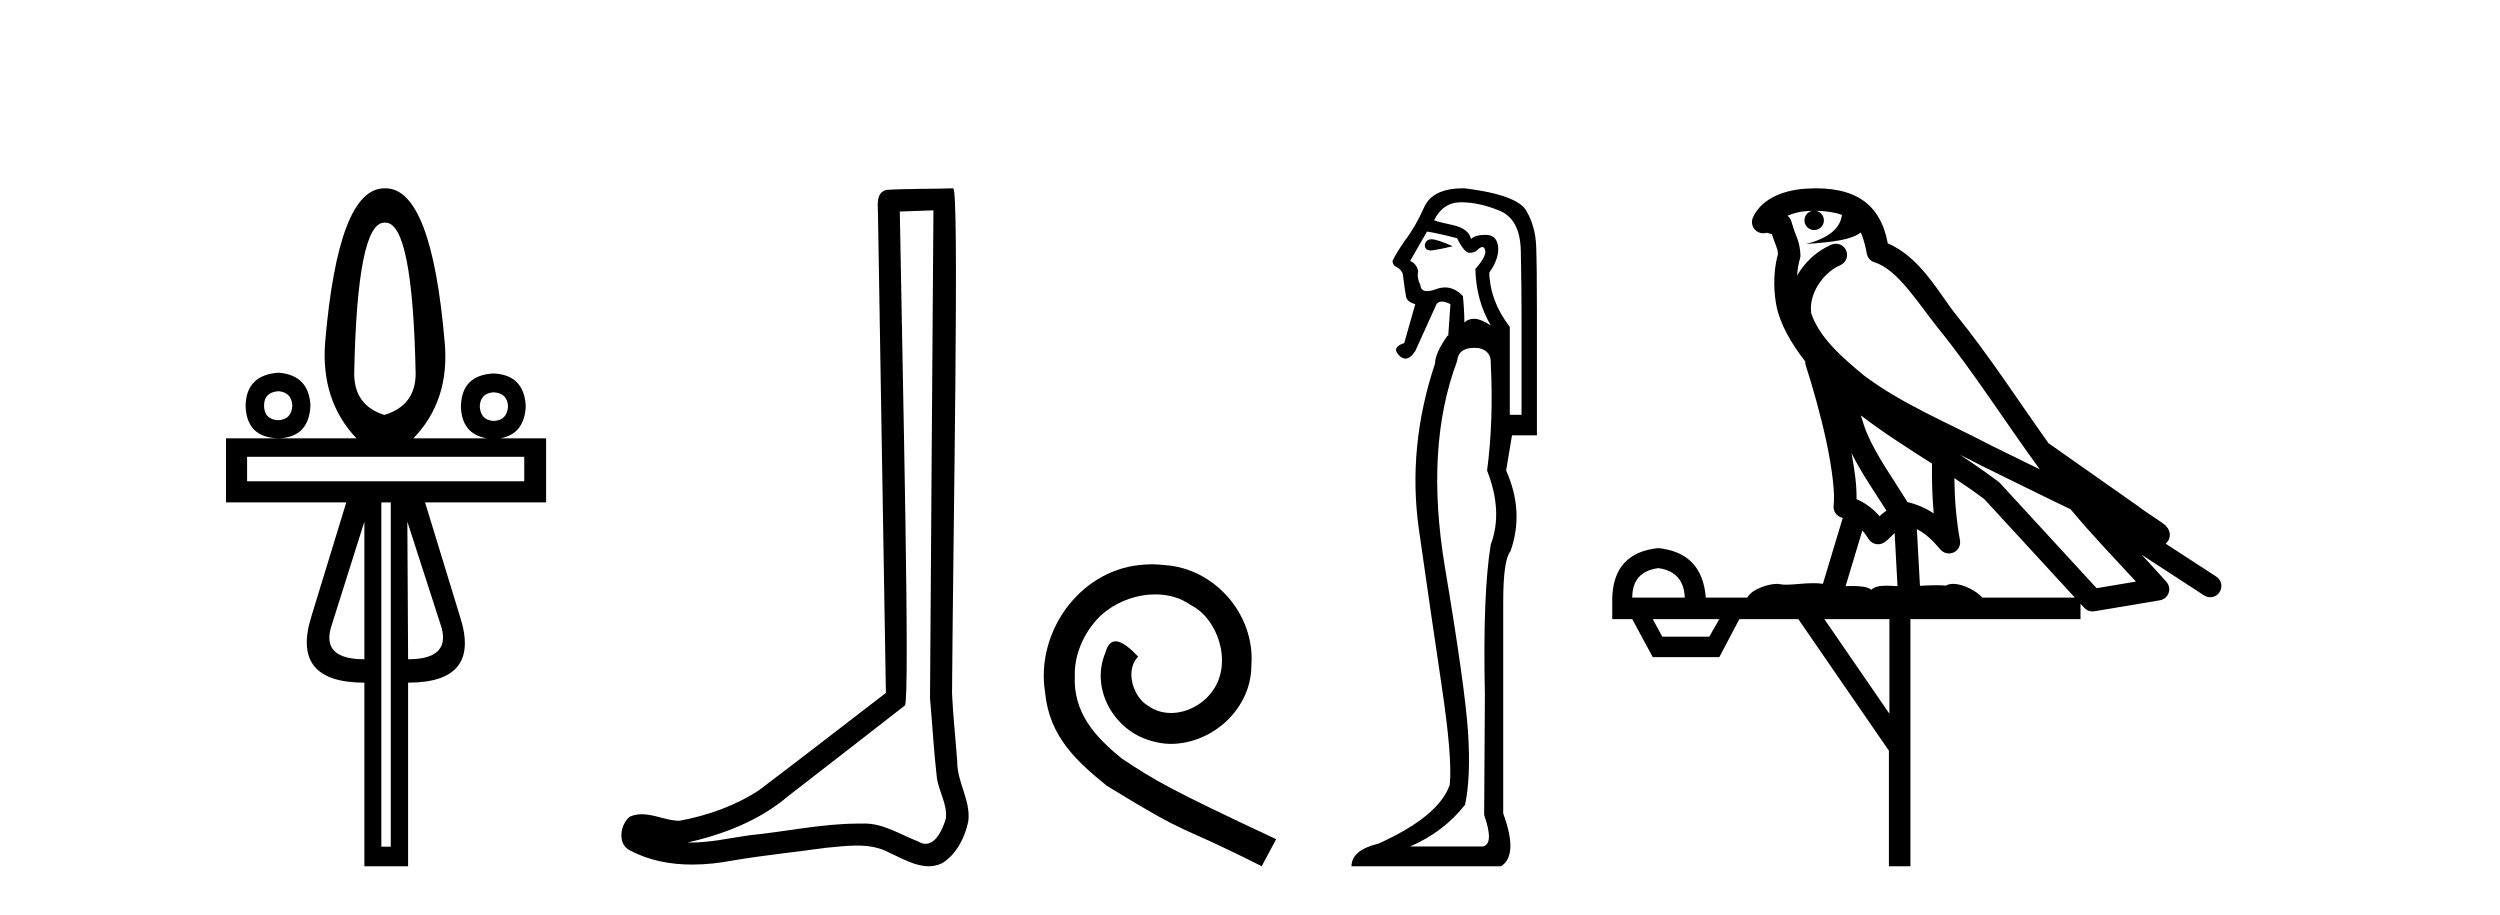 <?xml version='1.0' encoding='UTF-8' standalone='yes'?><svg xmlns='http://www.w3.org/2000/svg' xmlns:xlink='http://www.w3.org/1999/xlink' width='112.0' height='41.0' ><path d='M 17.27 9.974 Q 18.486 9.974 18.621 16.731 Q 18.621 18.167 17.219 18.589 Q 15.868 18.167 15.868 16.731 Q 16.003 9.974 17.219 9.974 ZM 12.472 17.525 Q 13.063 17.576 13.097 18.167 Q 13.063 18.792 12.472 18.826 Q 11.83 18.792 11.83 18.167 Q 11.83 17.576 12.472 17.525 ZM 22.118 17.576 Q 22.726 17.609 22.76 18.201 Q 22.726 18.826 22.118 18.859 Q 21.527 18.826 21.493 18.201 Q 21.527 17.609 22.118 17.576 ZM 12.472 16.697 Q 11.036 16.799 11.003 18.167 Q 11.036 19.603 12.472 19.636 Q 13.84 19.603 13.908 18.167 Q 13.84 16.799 12.472 16.697 ZM 23.486 20.464 L 23.486 21.562 L 11.07 21.562 L 11.07 20.464 ZM 16.324 23.37 L 16.324 29.535 Q 14.432 29.535 14.82 28.133 L 16.324 23.37 ZM 18.249 23.37 L 19.787 28.133 Q 20.158 29.535 18.283 29.535 L 18.249 23.37 ZM 17.506 22.508 L 17.506 37.931 L 17.084 37.931 L 17.084 22.508 ZM 17.219 8.437 Q 15.158 8.437 14.567 15.329 Q 14.364 17.947 15.969 19.636 L 10.124 19.636 L 10.124 22.508 L 15.513 22.508 L 13.942 27.643 Q 13.03 30.583 16.324 30.583 L 16.324 38.809 L 18.283 38.809 L 18.283 30.583 Q 21.56 30.583 20.614 27.643 L 19.043 22.508 L 24.466 22.508 L 24.466 19.636 L 22.419 19.636 Q 23.494 19.44 23.554 18.201 Q 23.486 16.799 22.118 16.731 Q 20.682 16.799 20.648 18.201 Q 20.678 19.44 21.803 19.636 L 18.52 19.636 Q 20.158 17.947 19.922 15.329 Q 19.331 8.437 17.27 8.437 Z' style='fill:#000000;stroke:none' /><path d='M 41.818 9.424 C 41.768 16.711 41.71 23.997 41.665 31.284 C 41.771 32.464 41.833 33.649 41.97 34.826 C 42.05 35.455 42.461 36.041 42.371 36.685 C 42.237 37.12 41.951 37.802 41.469 37.802 C 41.362 37.802 41.245 37.769 41.118 37.691 C 40.337 37.391 39.592 36.894 38.731 36.894 C 38.683 36.894 38.635 36.895 38.587 36.898 C 38.544 36.898 38.501 36.897 38.459 36.897 C 36.822 36.897 35.212 37.259 33.588 37.418 C 32.7 37.544 31.816 37.747 30.915 37.747 C 30.877 37.747 30.839 37.746 30.801 37.745 C 32.426 37.378 34.031 36.757 35.311 35.665 C 37.054 34.31 38.802 32.963 40.541 31.604 C 40.777 31.314 40.429 16.507 40.311 9.476 C 40.813 9.459 41.316 9.441 41.818 9.424 ZM 42.703 8.437 C 42.703 8.437 42.703 8.437 42.703 8.437 C 41.843 8.465 40.561 8.452 39.704 8.506 C 39.246 8.639 39.325 9.152 39.332 9.52 C 39.451 16.694 39.569 23.868 39.688 31.042 C 37.786 32.496 35.9 33.973 33.988 35.412 C 32.918 36.109 31.68 36.543 30.43 36.772 C 29.872 36.766 29.307 36.477 28.751 36.477 C 28.572 36.477 28.395 36.507 28.218 36.586 C 27.789 36.915 27.641 37.817 28.215 38.093 C 29.08 38.557 30.042 38.733 31.011 38.733 C 31.623 38.733 32.237 38.663 32.831 38.55 C 34.211 38.315 35.605 38.178 36.991 37.982 C 37.447 37.942 37.921 37.881 38.387 37.881 C 38.891 37.881 39.386 37.953 39.842 38.201 C 40.389 38.444 40.993 38.809 41.603 38.809 C 41.807 38.809 42.011 38.768 42.214 38.668 C 42.853 38.27 43.221 37.528 43.377 36.81 C 43.506 35.873 42.873 35.044 42.884 34.114 C 42.812 33.096 42.696 32.08 42.651 31.061 C 42.702 23.698 42.986 8.437 42.703 8.437 Z' style='fill:#000000;stroke:none' /><path d='M 51.603 25.279 C 51.415 25.279 51.227 25.297 51.04 25.314 C 48.323 25.604 46.393 28.354 46.82 31.019 C 47.008 33.001 48.238 34.111 49.587 35.205 C 53.602 37.665 52.475 36.759 56.523 38.809 L 57.172 37.596 C 52.355 35.341 51.774 34.983 50.271 33.992 C 49.041 33.001 48.067 31.908 48.152 30.251 C 48.118 29.106 48.802 27.927 49.57 27.364 C 50.185 26.902 50.971 26.629 51.74 26.629 C 52.321 26.629 52.867 26.766 53.346 27.107 C 54.559 27.705 55.225 29.687 54.337 30.934 C 53.927 31.532 53.192 31.942 52.457 31.942 C 52.099 31.942 51.74 31.839 51.432 31.617 C 50.817 31.276 50.356 30.08 50.988 29.414 C 50.698 29.106 50.288 28.73 49.98 28.73 C 49.775 28.73 49.622 28.884 49.519 29.243 C 48.836 30.883 49.929 32.745 51.569 33.189 C 51.86 33.274 52.15 33.326 52.44 33.326 C 54.32 33.326 56.062 31.754 56.062 29.807 C 56.233 27.534 54.422 25.45 52.15 25.314 C 51.979 25.297 51.791 25.279 51.603 25.279 Z' style='fill:#000000;stroke:none' /><path d='M 64.129 10.719 Q 63.892 10.719 63.831 10.966 Q 63.831 11.219 64.096 11.219 Q 64.14 11.219 64.192 11.212 Q 64.553 11.163 65.078 11.032 Q 64.422 10.736 64.159 10.72 Q 64.143 10.719 64.129 10.719 ZM 63.929 10.375 Q 64.389 10.441 65.275 10.671 Q 65.604 11.327 65.833 11.327 Q 66.096 11.327 66.26 11.13 Q 66.349 11.067 66.41 11.067 Q 66.509 11.067 66.539 11.229 Q 66.589 11.492 66.096 12.05 Q 66.129 13.462 66.786 14.578 Q 66.326 14.282 66.047 14.282 Q 65.768 14.282 65.604 14.447 Q 65.604 13.921 65.538 13.265 Q 65.173 12.877 64.738 12.877 Q 64.545 12.877 64.339 12.953 Q 64.093 13.043 63.933 13.043 Q 63.654 13.043 63.634 12.772 Q 63.469 12.444 63.535 12.148 Q 63.469 11.82 63.174 11.689 L 63.929 10.375 ZM 65.456 9.062 Q 66.26 9.062 67.18 9.439 Q 68.099 9.817 68.132 11.229 Q 68.165 12.838 68.165 14.118 L 68.165 18.584 L 67.639 18.584 L 67.639 14.644 Q 66.753 13.494 66.72 12.214 Q 67.18 11.557 67.114 11.032 Q 67.048 10.539 66.589 10.523 Q 66.553 10.522 66.519 10.522 Q 66.111 10.522 65.899 10.704 Q 65.801 10.244 65.078 10.08 Q 64.159 9.883 64.257 9.85 Q 64.651 9.062 65.456 9.062 ZM 66.044 15.583 Q 66.145 15.583 66.26 15.596 Q 66.818 15.727 66.786 16.285 Q 66.917 18.846 66.621 21.079 Q 67.344 22.918 66.786 24.395 Q 66.424 26.595 66.523 31.126 Q 66.49 36.281 66.49 36.511 Q 66.95 37.824 66.424 37.923 L 63.174 37.923 Q 64.684 37.266 65.636 36.051 Q 65.899 34.804 65.768 32.801 Q 65.636 30.798 64.733 25.413 Q 63.831 20.028 65.275 16.187 Q 65.333 15.583 66.044 15.583 ZM 65.535 8.437 Q 64.178 8.437 63.798 9.292 Q 63.404 10.178 62.944 10.769 Q 62.517 11.393 62.386 11.689 Q 62.386 11.82 62.484 11.918 Q 62.78 12.05 62.845 12.28 Q 62.944 13.068 62.993 13.297 Q 63.042 13.527 63.404 13.626 L 62.911 15.366 Q 62.32 15.563 62.681 15.924 Q 62.823 16.066 62.965 16.066 Q 63.184 16.066 63.404 15.727 L 64.356 13.626 Q 64.438 13.511 64.594 13.511 Q 64.75 13.511 64.98 13.626 L 64.881 15.038 L 64.848 15.038 Q 64.29 15.826 64.29 16.285 Q 63.042 20.028 63.568 23.722 Q 64.093 27.416 64.586 30.716 Q 65.078 34.016 64.947 35.165 Q 64.454 36.577 61.762 37.791 Q 60.547 38.087 60.547 38.809 L 67.245 38.809 Q 68.033 38.317 67.344 36.445 L 67.344 26.956 Q 67.344 25.085 67.672 24.691 Q 68.296 22.918 67.475 21.079 L 67.738 19.503 L 68.854 19.503 L 68.854 13.987 Q 68.854 11.918 68.821 11.032 Q 68.788 10.145 68.378 9.439 Q 67.968 8.733 65.636 8.438 Q 65.585 8.437 65.535 8.437 Z' style='fill:#000000;stroke:none' /><path d='M 81.353 9.444 C 81.806 9.448 82.205 9.513 82.52 9.628 C 82.468 10.005 82.236 10.588 80.913 10.932 C 82.144 10.843 82.948 10.742 83.363 10.414 C 83.513 10.752 83.594 11.134 83.63 11.353 C 83.661 11.541 83.796 11.696 83.978 11.752 C 85.032 12.075 85.959 13.629 86.848 14.728 C 88.449 16.707 89.836 18.912 91.382 21.026 C 90.669 20.676 89.956 20.326 89.239 19.976 C 87.245 18.928 85.199 18.102 83.491 16.81 C 82.498 15.983 81.513 15.129 81.144 14.04 C 81.016 13.201 81.645 12.229 82.439 11.883 C 82.656 11.792 82.781 11.563 82.74 11.332 C 82.699 11.1 82.502 10.928 82.267 10.918 C 82.26 10.918 82.253 10.918 82.245 10.918 C 82.174 10.918 82.103 10.933 82.038 10.963 C 81.402 11.24 80.858 11.735 80.513 12.342 C 80.529 12.085 80.566 11.822 80.639 11.585 C 80.656 11.529 80.663 11.47 80.66 11.411 C 80.643 11.099 80.59 10.882 80.522 10.698 C 80.453 10.514 80.378 10.35 80.255 9.924 C 80.226 9.821 80.164 9.73 80.079 9.665 C 80.315 9.561 80.612 9.477 80.969 9.454 C 81.041 9.449 81.11 9.449 81.18 9.447 L 81.18 9.447 C 80.985 9.49 80.839 9.664 80.839 9.872 C 80.839 10.112 81.034 10.307 81.275 10.307 C 81.515 10.307 81.711 10.112 81.711 9.872 C 81.711 9.658 81.556 9.481 81.353 9.444 ZM 83.367 18.609 C 84.388 19.396 85.481 20.083 86.553 20.769 C 86.544 21.509 86.563 22.253 86.631 22.999 C 86.283 22.771 85.899 22.6 85.455 22.492 C 84.795 21.42 84.071 20.432 83.629 19.384 C 83.537 19.167 83.451 18.896 83.367 18.609 ZM 82.947 20.299 C 83.407 21.223 83.995 22.054 84.513 22.877 C 84.414 22.944 84.324 23.014 84.253 23.082 C 84.234 23.099 84.224 23.111 84.207 23.128 C 83.922 22.8 83.574 22.534 83.172 22.361 C 83.187 21.773 83.092 21.065 82.947 20.299 ZM 87.808 20.376 L 87.808 20.376 C 88.137 20.539 88.464 20.703 88.786 20.872 C 88.79 20.874 88.795 20.876 88.799 20.878 C 90.116 21.52 91.431 22.18 92.763 22.816 C 93.702 23.947 94.715 24.996 95.69 26.055 C 95.103 26.154 94.516 26.252 93.929 26.351 C 92.488 24.783 91.047 23.216 89.605 21.648 C 89.585 21.626 89.563 21.606 89.539 21.588 C 88.976 21.162 88.394 20.763 87.808 20.376 ZM 83.434 23.766 C 83.532 23.877 83.623 24.001 83.707 24.141 C 83.779 24.261 83.899 24.345 84.037 24.373 C 84.07 24.38 84.103 24.383 84.137 24.383 C 84.242 24.383 84.345 24.35 84.431 24.288 C 84.642 24.135 84.77 23.989 84.879 23.876 L 85.009 26.261 C 84.841 26.25 84.67 26.239 84.51 26.239 C 84.229 26.239 83.981 26.275 83.839 26.42 C 83.67 26.29 83.365 26.253 82.988 26.253 C 82.891 26.253 82.789 26.256 82.683 26.26 L 83.434 23.766 ZM 74.291 25.452 C 75.053 25.556 75.449 25.997 75.478 26.774 L 73.125 26.774 C 73.125 25.997 73.514 25.556 74.291 25.452 ZM 87.555 21.42 L 87.555 21.42 C 88.017 21.727 88.469 22.039 88.901 22.365 C 90.252 23.835 91.604 25.304 92.955 26.774 L 88.811 26.774 C 88.522 26.454 87.936 26.157 87.501 26.157 C 87.378 26.157 87.266 26.181 87.178 26.235 C 87.04 26.223 86.895 26.218 86.745 26.218 C 86.51 26.218 86.264 26.23 86.014 26.245 L 85.875 23.705 L 85.875 23.705 C 86.253 23.898 86.561 24.18 86.93 24.618 C 87.028 24.734 87.169 24.796 87.314 24.796 C 87.386 24.796 87.459 24.78 87.528 24.748 C 87.734 24.651 87.848 24.427 87.807 24.203 C 87.637 23.286 87.568 22.359 87.555 21.42 ZM 77.025 27.738 L 76.577 28.522 L 74.47 28.522 L 74.044 27.738 ZM 84.645 27.738 L 84.645 31.974 L 81.732 27.738 ZM 81.365 8.437 C 81.349 8.437 81.332 8.437 81.316 8.437 C 81.18 8.438 81.043 8.443 80.905 8.452 L 80.905 8.452 C 79.734 8.528 78.855 9.003 78.53 9.749 C 78.454 9.923 78.483 10.125 78.605 10.271 C 78.701 10.387 78.843 10.451 78.99 10.451 C 79.028 10.451 79.067 10.447 79.105 10.438 C 79.135 10.431 79.141 10.427 79.146 10.427 C 79.153 10.427 79.159 10.432 79.196 10.441 C 79.234 10.449 79.296 10.467 79.379 10.489 C 79.471 10.772 79.541 10.942 79.581 11.049 C 79.626 11.17 79.641 11.213 79.653 11.386 C 79.392 12.318 79.493 13.254 79.591 13.729 C 79.751 14.516 80.239 15.378 80.875 16.194 C 80.873 16.255 80.879 16.316 80.899 16.375 C 81.207 17.319 81.567 18.6 81.824 19.795 C 82.08 20.99 82.217 22.136 82.148 22.638 C 82.112 22.892 82.275 23.132 82.524 23.194 C 82.535 23.197 82.545 23.201 82.555 23.203 L 81.666 26.155 C 81.522 26.133 81.375 26.126 81.229 26.126 C 80.796 26.126 80.37 26.195 80.027 26.195 C 79.914 26.195 79.81 26.187 79.718 26.167 C 79.687 26.16 79.648 26.157 79.603 26.157 C 79.245 26.157 78.495 26.375 78.275 26.774 L 76.42 26.774 C 76.315 25.429 75.606 24.69 74.291 24.555 C 72.961 24.69 72.274 25.429 72.229 26.774 L 72.229 27.738 L 73.125 27.738 L 74.044 29.441 L 77.025 29.441 L 77.922 27.738 L 80.566 27.738 L 84.623 33.632 L 84.623 38.809 L 85.587 38.809 L 85.587 27.738 L 93.207 27.738 L 93.207 27.048 C 93.263 27.109 93.319 27.17 93.375 27.23 C 93.471 27.335 93.605 27.392 93.744 27.392 C 93.772 27.392 93.799 27.39 93.827 27.386 C 94.806 27.221 95.784 27.057 96.763 26.893 C 96.944 26.863 97.093 26.737 97.154 26.564 C 97.215 26.392 97.177 26.2 97.055 26.064 C 96.689 25.655 96.318 25.253 95.948 24.854 L 95.948 24.854 L 98.743 26.674 C 98.827 26.729 98.922 26.756 99.016 26.756 C 99.18 26.756 99.341 26.675 99.437 26.527 C 99.588 26.295 99.523 25.984 99.29 25.833 L 97.021 24.356 C 97.069 24.317 97.115 24.268 97.15 24.202 C 97.231 24.047 97.21 23.886 97.183 23.803 C 97.156 23.72 97.126 23.679 97.103 23.647 C 97.009 23.519 96.961 23.498 96.894 23.446 C 96.828 23.395 96.754 23.343 96.673 23.288 C 96.512 23.178 96.326 23.056 96.166 22.949 C 96.005 22.842 95.855 22.73 95.85 22.726 C 95.835 22.711 95.818 22.698 95.801 22.686 C 94.463 21.745 93.124 20.805 91.787 19.865 C 91.783 19.862 91.778 19.86 91.774 19.857 C 90.415 17.95 89.128 15.95 87.628 14.096 C 86.898 13.194 86.046 11.524 84.57 10.901 C 84.489 10.459 84.306 9.754 83.754 9.217 C 83.159 8.638 82.297 8.437 81.365 8.437 Z' style='fill:#000000;stroke:none' /></svg>
